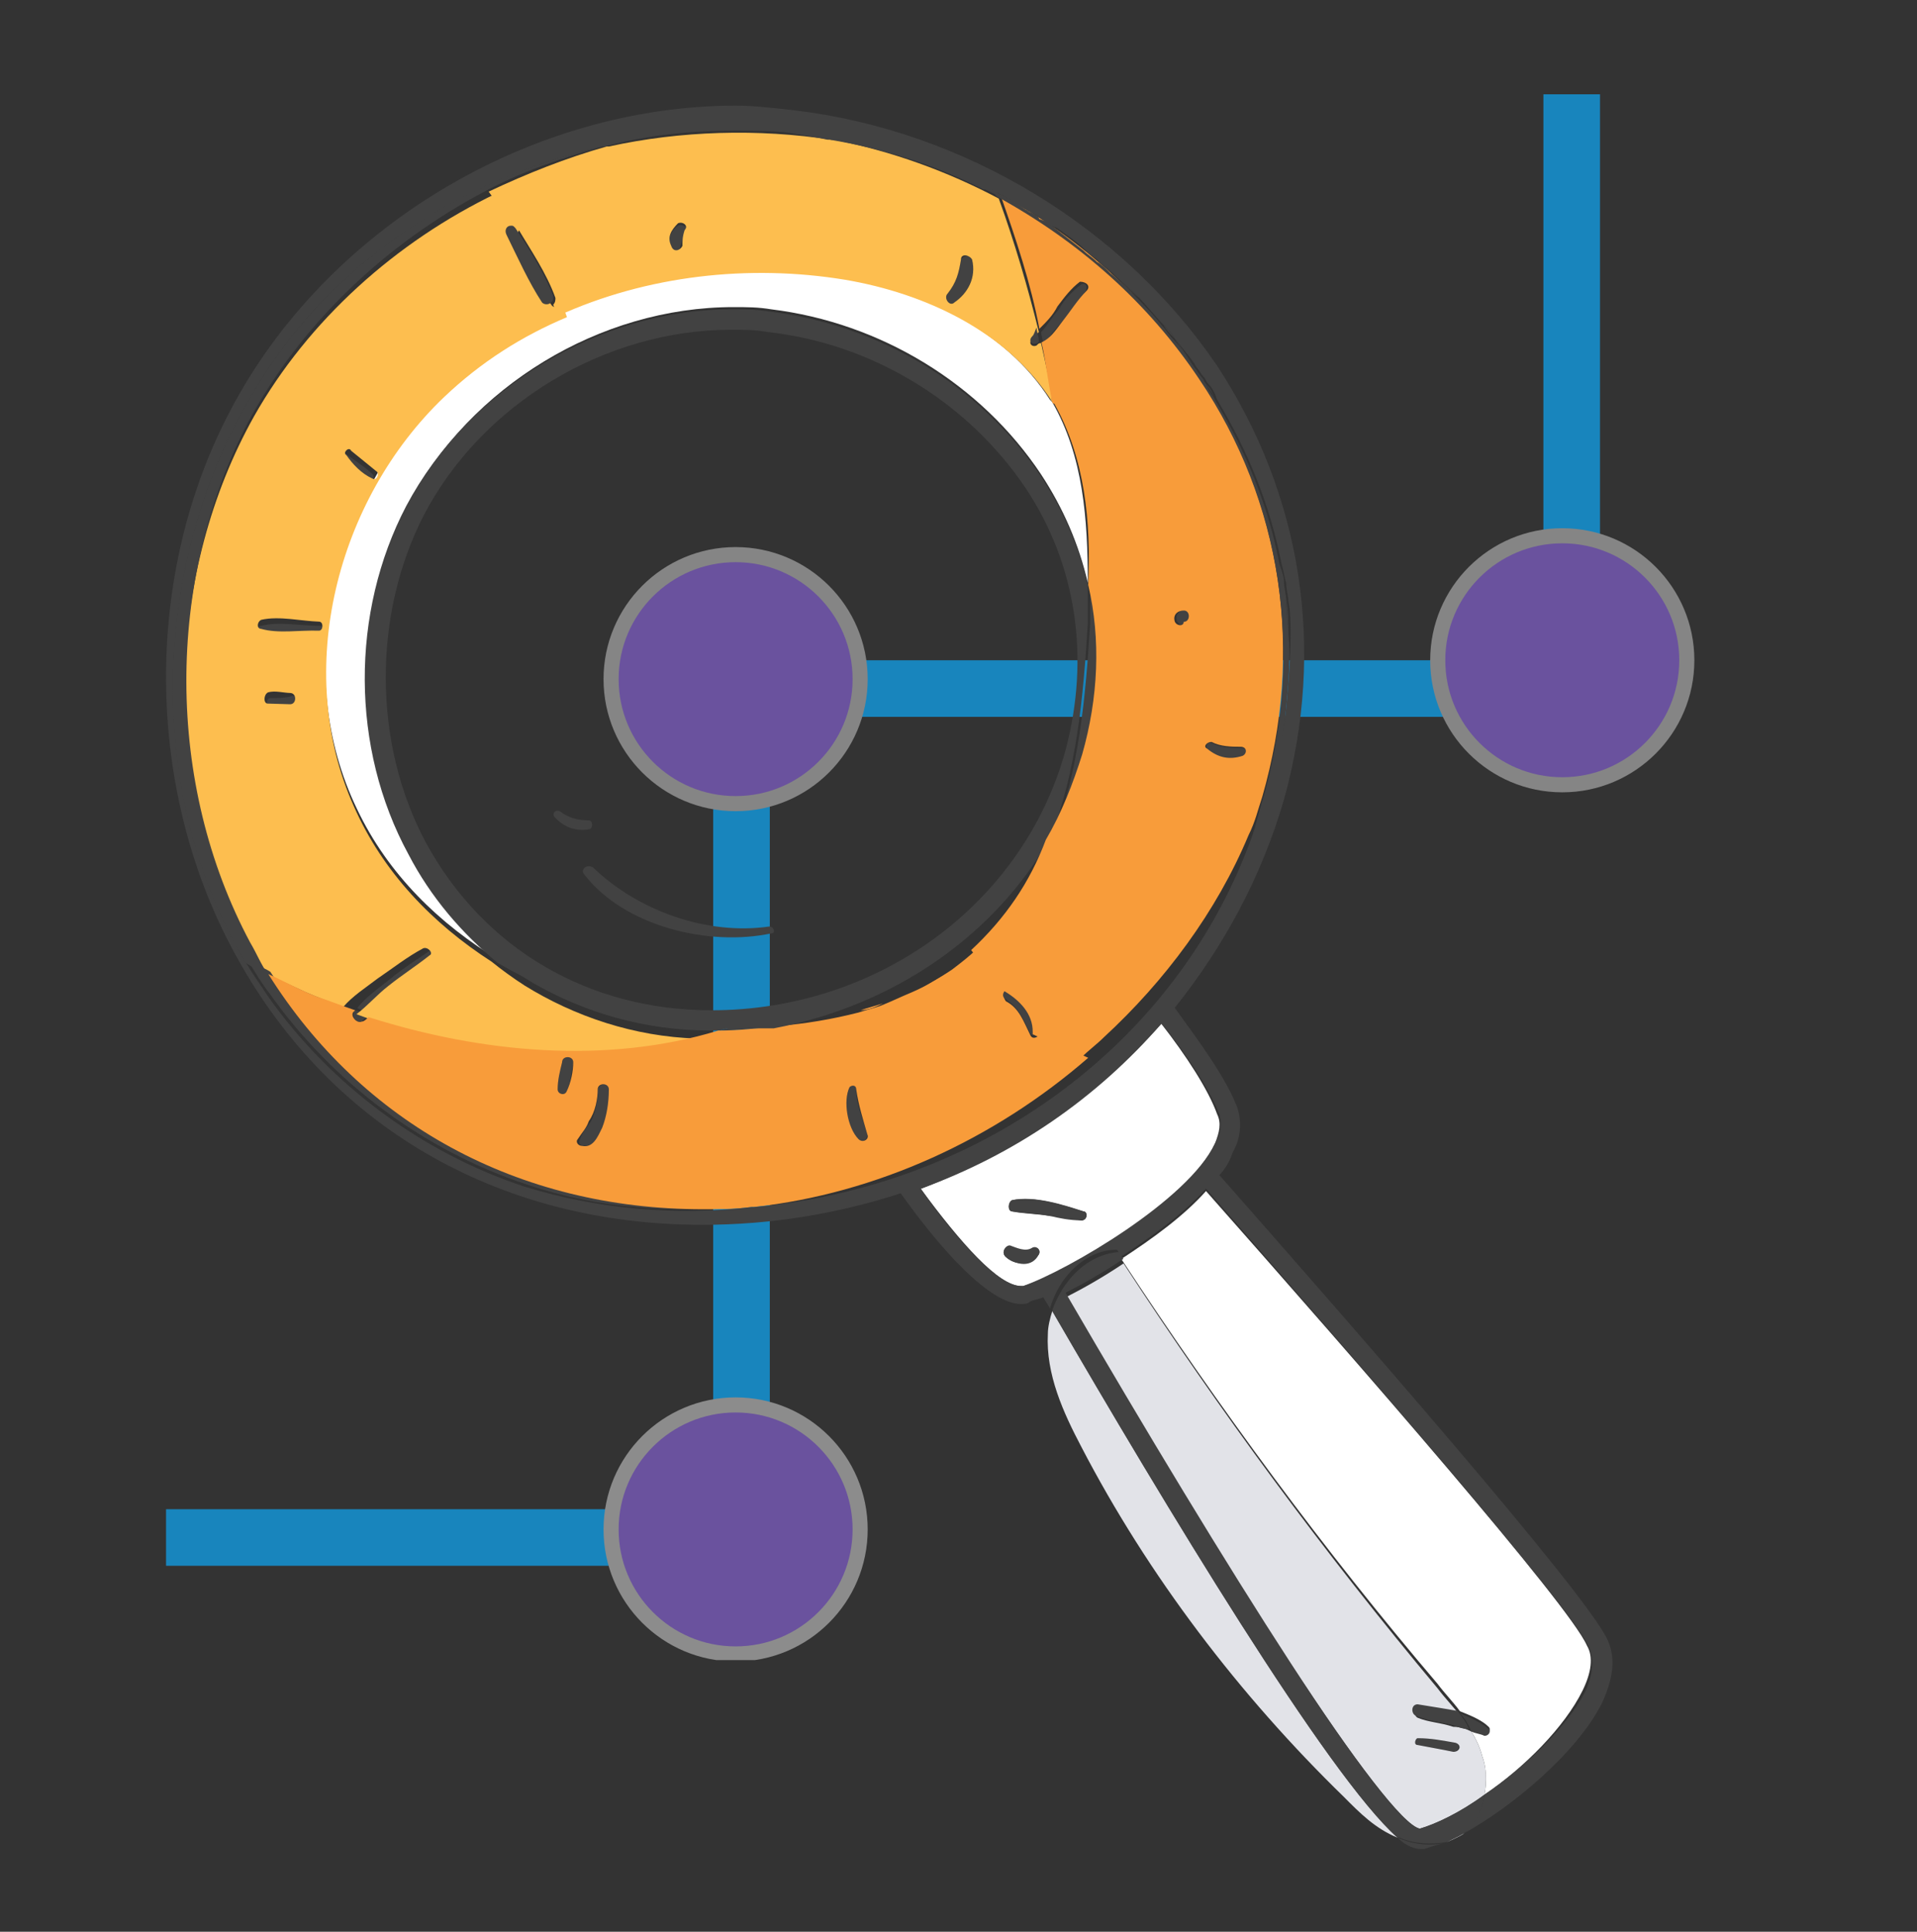 <svg width="127" height="128" viewBox="0 0 127 128" fill="none" xmlns="http://www.w3.org/2000/svg">
<rect x="0" y="0" width="127" height="128" fill="#333333" stroke="none"/>
<g clip-path="url(#clip0)">
<path d="M99.186 43.75L48.499 43.75L48.499 47.5L99.186 47.5L99.186 43.75Z" fill="#1885BD"/>
<path d="M106 6.25L102.25 6.25L102.249 45L105.999 45L106 6.25Z" fill="#1885BD"/>
<path d="M3.5 100L3.5 103.75L45.999 103.75L45.999 100L3.5 100Z" fill="#1885BD"/>
<path d="M50.999 43.75L47.249 43.75L47.249 101.654L50.999 101.654L50.999 43.75Z" fill="#1885BD"/>
<path d="M48.734 109.592C44.178 109.592 40.484 105.898 40.484 101.342C40.484 96.785 44.178 93.092 48.734 93.092C53.29 93.092 56.984 96.785 56.984 101.342C56.984 105.898 53.29 109.592 48.734 109.592Z" fill="#6A529E" stroke="#8C8C8C"/>
<path d="M48.734 53.25C44.178 53.25 40.484 49.556 40.484 45C40.484 40.444 44.178 36.75 48.734 36.75C53.29 36.75 56.984 40.444 56.984 45C56.984 49.556 53.29 53.25 48.734 53.25Z" fill="#6A529E" stroke="#858585"/>
<path d="M103.5 52C98.943 52 95.249 48.306 95.249 43.75C95.249 39.194 98.943 35.5 103.5 35.5C108.056 35.5 111.75 39.194 111.75 43.75C111.75 48.306 108.056 52 103.5 52Z" fill="#6A529E" stroke="#858585"/>
</g>
<path d="M97.459 114.725C97.753 115.167 98.048 115.774 98.196 116.372C98.491 117.118 98.491 118.168 98.343 118.914C100.997 117.118 103.659 114.421 104.839 112.027C105.428 110.83 105.576 109.781 105.133 109.035C103.954 106.337 90.226 90.604 79.897 78.92C78.423 80.577 76.359 82.069 74.286 83.422C80.782 93.301 87.72 102.746 95.247 111.585C95.689 112.183 96.279 112.782 96.721 113.389C97.459 113.684 98.196 113.987 98.638 114.438C98.785 114.586 98.638 114.889 98.343 114.889C98.048 114.881 97.753 114.725 97.459 114.725Z" fill="white"/>
<path d="M68.823 83.118C68.233 83.864 67.201 83.864 66.612 83.266C66.317 82.971 66.612 82.52 66.907 82.676C67.349 82.823 67.939 83.118 68.381 82.823C68.676 82.511 68.971 82.815 68.823 83.118ZM71.633 80.872C70.896 80.725 70.306 80.577 69.569 80.577C68.684 80.421 67.8 80.421 67.063 80.273C66.768 80.273 66.768 79.675 67.063 79.528C68.537 79.233 70.306 79.831 71.789 80.273C72.075 80.265 72.075 80.872 71.633 80.872ZM76.94 67.836C72.656 72.632 67.201 76.379 61.001 78.773C63.654 82.372 66.169 85.217 67.644 85.217C67.791 85.217 67.791 85.217 67.791 85.217C70.74 84.324 78.71 79.675 80.487 75.781C80.782 75.035 80.93 74.427 80.635 73.829C80.045 72.181 78.571 69.935 76.94 67.836Z" fill="white"/>
<path d="M68.97 31.433C70.445 33.68 71.477 36.074 72.066 38.623C72.066 34.425 71.772 30.227 69.708 26.637L69.56 26.489C66.612 21.849 61.148 19.299 55.832 18.397C49.484 17.2 42.546 18.102 36.788 20.791C33.839 22.144 31.177 23.939 28.818 26.333C21.88 33.376 19.374 44.756 23.649 53.602C25.713 57.948 29.113 61.235 33.094 63.638C30.735 61.842 28.662 59.292 27.188 56.447C23.493 49.561 23.346 40.419 27.04 33.385C31.177 25.596 39.736 20.349 48.591 20.349C49.475 20.349 50.212 20.349 51.097 20.496C58.347 21.389 64.99 25.44 68.97 31.433Z" fill="white"/>
<path d="M21.152 42.067C21.594 42.067 21.594 41.468 21.152 41.468C19.825 41.468 18.498 41.165 17.319 41.468C17.024 41.468 17.024 41.911 17.319 42.067C18.498 42.37 19.825 42.067 21.152 42.067Z" fill="#424242"/>
<path d="M17.908 46.256C17.613 46.256 17.613 46.855 17.908 46.855C18.351 47.002 18.94 47.002 19.383 46.855C19.825 46.855 19.825 46.109 19.383 46.109C18.94 46.256 18.351 46.256 17.908 46.256Z" fill="#424242"/>
<path d="M23.511 66.934C23.216 67.385 23.658 67.827 23.953 67.68C24.101 67.532 24.248 67.385 24.395 67.385C24.248 67.09 23.953 67.09 23.511 66.934Z" fill="#424242"/>
<path d="M22.921 30.08C22.626 29.933 22.331 30.227 22.626 30.384C23.216 30.973 23.806 31.581 24.395 31.884C24.69 32.032 24.838 31.581 24.69 31.433C24.248 30.982 23.511 30.531 22.921 30.08Z" fill="#424242"/>
<path d="M28.827 62.744C27.795 63.49 26.763 64.097 25.878 64.843C25.141 65.442 24.256 66.04 23.667 66.795C23.962 66.942 24.257 67.09 24.699 67.09C25.436 66.491 26.026 65.737 26.763 65.138C27.647 64.392 28.532 63.794 29.416 63.048C29.564 63.048 29.122 62.597 28.827 62.744Z" fill="#424242"/>
<path d="M17.761 45.874C18.212 45.744 18.793 45.909 19.235 45.918C19.678 45.935 19.652 46.681 19.209 46.664C18.767 46.646 18.177 46.629 17.735 46.62C17.44 46.612 17.458 46.022 17.761 45.874ZM21.126 41.789C19.799 41.746 18.464 41.997 17.293 41.668C16.998 41.659 17.015 41.208 17.31 41.069C18.498 40.8 19.964 41.156 21.143 41.191C21.447 41.199 21.421 41.798 21.126 41.789ZM23.259 29.863C23.84 30.332 24.413 30.8 24.985 31.268C25.124 31.424 24.968 31.867 24.673 31.711C23.945 31.381 23.372 30.765 22.947 30.158C22.67 29.993 23.129 29.56 23.259 29.863ZM34.741 65.294C34.013 64.826 33.154 64.201 32.573 63.724C28.662 61.2 25.367 57.809 23.433 53.403C19.426 44.426 22.279 33.133 29.425 26.307C31.862 23.991 34.568 22.274 37.56 21.016L37.291 20.262C36.987 20.409 36.693 20.401 36.554 20.236C35.565 18.857 35.019 17.191 34.334 15.673C34.195 15.37 34.499 15.075 34.646 15.084L32.946 12.785C26.199 16.02 20.432 21.233 16.842 27.565C11.066 37.877 10.659 51.347 15.94 62.016C16.356 62.779 16.634 63.386 17.059 64.149C18.073 64.774 19.244 65.268 20.259 65.745C20.987 66.066 21.863 66.387 22.739 66.725C23.355 65.997 24.257 65.424 25.011 64.843C26.069 64.123 26.971 63.404 28.029 62.84C28.333 62.701 28.758 63.169 28.454 63.308C27.544 64.028 26.642 64.6 25.74 65.32C24.985 65.901 24.369 66.63 23.615 67.203C31.064 69.987 39.303 70.845 46.752 68.833C46.605 68.824 46.458 68.824 46.163 68.816C42.017 68.686 38.072 67.359 34.741 65.294Z" fill="#FDBE4F"/>
<path d="M34.143 15.11C33.995 14.954 33.995 14.954 33.848 14.954C33.553 14.954 33.406 15.257 33.553 15.552C34.29 17.052 35.027 18.701 35.912 20.045C36.059 20.201 36.354 20.201 36.502 20.045C36.649 19.897 36.649 19.897 36.649 19.602C36.059 18.102 35.027 16.445 34.143 15.11Z" fill="#424242"/>
<path d="M32.07 12.707C34.577 11.354 37.239 10.461 39.893 9.715C32.513 11.363 25.722 15.11 20.701 20.652C9.783 32.786 8.152 52.709 17.753 66.049C17.31 65.303 16.721 64.549 16.278 63.803C16.721 64.097 17.31 64.392 17.753 64.549C17.31 63.95 17.015 63.195 16.573 62.45C10.962 51.955 10.962 38.476 16.426 27.99C19.973 21.389 25.583 16.151 32.07 12.707Z" fill="#424242"/>
<path d="M37.534 72.329C37.829 71.73 37.829 71.132 37.976 70.386C37.976 69.935 37.239 69.935 37.239 70.386C37.092 70.975 36.944 71.583 36.944 72.181C36.944 72.485 37.386 72.632 37.534 72.329Z" fill="#424242"/>
<path d="M39.008 54.357C38.271 54.357 37.681 54.201 37.091 53.759C36.797 53.611 36.502 53.906 36.796 54.201C37.386 54.8 38.123 55.103 39.008 54.947C39.303 54.947 39.303 54.357 39.008 54.357Z" fill="#424242"/>
<path d="M40.344 72.181C40.344 71.73 39.754 71.73 39.607 72.181C39.607 72.927 39.459 73.682 39.164 74.28C38.87 74.731 38.575 75.026 38.427 75.477C38.28 75.772 38.427 75.919 38.722 75.919C39.459 75.919 39.754 75.173 40.049 74.722C40.196 73.829 40.344 73.075 40.344 72.181Z" fill="#424242"/>
<path d="M44.914 14.954C44.471 15.257 44.177 15.856 44.471 16.454C44.619 16.758 45.061 16.758 45.061 16.307C45.209 16.012 45.209 15.708 45.503 15.413C45.651 15.11 45.209 14.797 44.914 14.954Z" fill="#424242"/>
<path d="M34.88 78.478C39.754 80.126 44.766 80.421 49.935 79.831C48.903 79.978 47.724 79.978 46.692 79.978C34.585 79.978 24.257 74.28 17.909 64.392C17.466 64.097 16.877 63.95 16.434 63.646C16.877 64.392 17.319 65.147 17.909 65.893C22.037 71.73 28.09 76.232 34.88 78.478Z" fill="#424242"/>
<path d="M33.111 63.638C33.848 64.236 34.585 64.687 35.322 65.138C38.713 67.09 42.702 68.287 47.134 68.287C47.281 68.287 47.428 68.287 47.723 68.287C48.018 68.139 48.313 68.139 48.608 67.983C48.461 67.983 48.461 67.983 48.313 67.983C43.144 67.688 37.681 66.335 33.111 63.638Z" fill="#424242"/>
<path d="M48.608 67.983C48.313 68.139 48.019 68.139 47.724 68.287C49.05 68.287 50.23 68.139 51.565 67.983C50.525 67.983 49.64 67.983 48.608 67.983Z" fill="#424242"/>
<path d="M38.713 57.948C41.367 61.391 46.977 62.736 51.114 61.842C51.409 61.842 51.262 61.391 50.967 61.391C46.83 61.99 42.26 60.342 39.311 57.497C38.86 57.193 38.418 57.644 38.713 57.948Z" fill="#424242"/>
<path d="M56.283 72.034C55.841 72.927 56.136 74.879 56.873 75.477C57.167 75.772 57.462 75.477 57.462 75.174C57.167 74.124 56.725 73.231 56.725 72.181C56.725 71.886 56.43 71.73 56.283 72.034Z" fill="#424242"/>
<path d="M58.495 66.483C58.052 66.63 57.463 66.786 57.02 66.934C57.463 66.934 57.905 66.786 58.495 66.483Z" fill="#F89C3A"/>
<path d="M63.221 64.236C62.336 64.835 61.599 65.286 60.567 65.737C61.443 65.294 62.328 64.687 63.221 64.236Z" fill="#F89C3A"/>
<path d="M63.663 17.2C63.516 18.102 63.368 18.701 62.779 19.455C62.484 19.75 62.926 20.349 63.221 20.045C64.106 19.455 64.695 18.25 64.4 17.2C64.4 16.896 63.811 16.896 63.663 17.2Z" fill="#424242"/>
<path d="M37.976 70.386C37.976 70.975 37.828 71.73 37.534 72.329C37.386 72.632 36.944 72.485 36.944 72.181C36.944 71.583 37.091 70.984 37.239 70.386C37.239 69.935 37.976 69.935 37.976 70.386ZM39.598 72.181C39.598 71.73 40.335 71.73 40.335 72.181C40.335 73.074 40.187 73.985 39.892 74.731C39.598 75.321 39.303 76.076 38.566 75.928C38.271 75.928 38.123 75.633 38.271 75.486C38.566 75.035 38.86 74.74 39.008 74.289C39.45 73.673 39.598 72.779 39.598 72.181ZM57.462 75.173C57.61 75.477 57.167 75.772 56.873 75.477C56.135 74.731 55.841 72.927 56.283 72.034C56.43 71.886 56.725 71.886 56.725 72.181C56.873 73.231 57.167 74.133 57.462 75.173ZM66.759 65.589L64.695 62.892C64.253 63.343 63.663 63.794 63.073 64.245C62.189 64.843 61.452 65.294 60.419 65.745C59.682 66.049 59.093 66.344 58.355 66.639C57.913 66.795 57.324 66.942 56.881 67.09C55.112 67.541 53.343 67.836 51.565 67.983H51.418C50.238 68.139 48.911 68.287 47.585 68.287C40.205 70.533 31.94 69.787 24.413 67.393C24.265 67.541 24.118 67.688 23.97 67.688C23.675 67.836 23.233 67.393 23.381 67.09C23.381 67.09 23.381 67.09 23.528 66.942C22.643 66.639 21.906 66.344 21.022 66.049C19.842 65.598 18.81 64.999 17.778 64.548C23.979 74.427 34.307 80.126 46.561 80.126C47.593 80.126 48.773 80.126 49.805 79.978C49.805 79.978 49.805 79.978 49.952 79.978C58.069 79.085 65.892 75.486 72.092 70.091L68.849 68.59C68.701 68.738 68.407 68.894 68.259 68.59C67.817 67.697 67.522 66.795 66.638 66.344C66.317 65.884 66.612 65.589 66.759 65.589Z" fill="#F89C3A"/>
<path d="M65.432 12.403C62.189 10.756 58.789 9.706 55.251 9.108C59.084 9.854 62.779 11.207 66.169 13.011C66.169 12.855 66.022 12.707 66.022 12.707C65.727 12.551 65.58 12.551 65.432 12.403Z" fill="#424242"/>
<path d="M67.939 13.904C67.349 13.453 66.612 13.011 65.874 12.707C66.612 13.011 67.349 13.453 67.939 13.904Z" fill="#424242"/>
<path d="M68.823 68.287C68.823 67.09 67.938 66.188 66.906 65.589H66.759C66.464 65.589 66.317 66.04 66.611 66.188C67.496 66.786 67.791 67.541 68.233 68.434C68.38 68.729 68.675 68.582 68.823 68.287C68.823 68.287 68.823 68.434 68.823 68.287Z" fill="#424242"/>
<path d="M44.471 16.298C44.177 15.7 44.471 15.248 44.914 14.797C45.209 14.65 45.651 14.945 45.356 15.248C45.209 15.691 45.209 15.994 45.209 16.298C45.061 16.602 44.619 16.749 44.471 16.298ZM63.221 20.045C62.926 20.349 62.484 19.75 62.778 19.455C63.368 18.701 63.516 18.102 63.663 17.2C63.663 16.758 64.253 16.905 64.4 17.2C64.695 18.397 64.105 19.446 63.221 20.045ZM68.675 22.89C68.381 23.037 68.086 22.742 68.381 22.447C68.528 22.291 68.675 22.144 68.823 21.996C68.086 19.004 67.201 16.003 66.169 13.158C62.77 11.354 59.084 10.018 55.251 9.264H55.103C50.23 8.509 45.07 8.665 40.343 9.706H40.196C37.542 10.452 34.88 11.51 32.374 12.698L33.995 14.945C34.143 14.945 34.29 14.945 34.29 15.101C35.175 16.602 36.207 18.093 36.797 19.741C36.797 19.889 36.797 20.036 36.649 20.192L36.944 20.938C42.85 18.241 49.64 17.495 55.979 18.536C61.295 19.438 66.75 21.979 69.707 26.628C69.56 25.284 69.265 24.087 68.97 22.734C68.823 22.742 68.823 22.742 68.675 22.89Z" fill="#FDBE4F"/>
<path d="M68.233 14.052C68.528 14.199 68.823 14.355 68.97 14.502C68.823 14.355 68.528 14.199 68.233 14.052Z" fill="#424242"/>
<path d="M66.612 83.266C67.349 83.864 68.381 84.012 68.823 83.118C68.971 82.823 68.676 82.52 68.381 82.676C67.939 82.971 67.349 82.676 66.906 82.52C66.612 82.511 66.317 82.971 66.612 83.266Z" fill="#424242"/>
<path d="M68.38 22.291C68.086 22.595 68.38 22.89 68.675 22.742C68.823 22.742 68.823 22.595 68.823 22.595C68.823 22.291 68.675 21.996 68.675 21.701C68.528 21.996 68.528 22.144 68.38 22.291Z" fill="#424242"/>
<path d="M68.97 14.502C69.265 14.65 69.56 14.945 70.002 15.101C69.716 14.954 69.413 14.65 68.97 14.502Z" fill="#424242"/>
<path d="M70.306 21.389C70.895 20.643 71.338 20.036 71.927 19.29C72.075 18.995 71.927 18.692 71.633 18.848C71.043 19.29 70.453 19.897 70.158 20.496C69.716 20.947 69.421 21.545 68.979 21.996C68.979 22.291 69.126 22.595 69.126 22.89C69.413 22.447 69.855 21.849 70.306 21.389Z" fill="#424242"/>
<path d="M69.56 80.568C70.15 80.716 70.887 80.863 71.624 80.863C72.066 80.863 72.066 80.265 71.772 80.265C70.445 79.822 68.528 79.215 67.045 79.519C66.75 79.666 66.75 80.265 67.045 80.265C67.938 80.412 68.823 80.412 69.56 80.568Z" fill="#424242"/>
<path d="M67.938 32.327C71.329 37.418 72.222 43.567 70.592 49.708C67.791 59.891 58.191 66.942 47.125 66.942C39.008 66.942 32.07 62.892 28.228 55.858C24.69 49.266 24.69 40.722 28.081 34.131C31.914 26.793 40.04 21.849 48.452 21.849C49.189 21.849 50.074 21.849 50.811 21.996C57.757 22.742 64.105 26.637 67.938 32.327ZM69.56 55.545C71.329 51.2 71.772 46.109 72.066 41.321C72.066 40.419 72.066 39.664 72.066 38.771C71.477 36.23 70.445 33.827 68.97 31.581C64.981 25.587 58.347 21.545 50.967 20.643C50.082 20.496 49.345 20.496 48.461 20.496C39.754 20.496 31.047 25.735 26.91 33.532C23.225 40.575 23.225 49.561 27.058 56.604C28.532 59.449 30.596 61.842 32.964 63.794C37.542 66.483 42.997 67.983 48.166 68.139C48.313 68.139 48.313 68.139 48.461 68.139C49.345 68.139 50.377 68.139 51.262 68.139C59.232 66.63 65.874 61.99 69.56 55.545Z" fill="#424242"/>
<path d="M71.927 50.012C72.96 46.256 73.107 42.37 72.222 38.771C72.222 39.664 72.222 40.575 72.222 41.321C71.927 46.109 71.485 51.2 69.716 55.545C70.601 53.906 71.338 51.955 71.927 50.012Z" fill="#424242"/>
<path d="M71.927 16.602C72.222 16.896 72.517 17.044 72.812 17.347C72.517 17.044 72.222 16.749 71.927 16.602Z" fill="#424242"/>
<path d="M72.812 17.356C73.107 17.651 73.402 17.946 73.697 18.102C73.402 17.798 73.107 17.651 72.812 17.356Z" fill="#424242"/>
<path d="M73.697 18.102C74.286 18.692 74.876 19.151 75.466 19.75C74.876 19.29 74.286 18.692 73.697 18.102Z" fill="#424242"/>
<path d="M77.088 21.537C77.382 21.84 77.677 22.135 77.825 22.439C77.538 22.144 77.235 21.849 77.088 21.537Z" fill="#424242"/>
<path d="M78.571 40.419C78.128 40.419 77.834 40.722 77.981 41.165C78.128 41.468 78.423 41.468 78.571 41.165C79.013 41.017 79.013 40.419 78.571 40.419Z" fill="#424242"/>
<path d="M77.833 22.447C78.276 23.037 78.718 23.8 79.308 24.39C78.718 23.792 78.276 23.193 77.833 22.447Z" fill="#424242"/>
<path d="M79.603 24.989C79.75 25.136 79.75 25.292 79.897 25.44C79.75 25.292 79.75 25.136 79.603 24.989Z" fill="#424242"/>
<path d="M79.898 25.44C80.045 25.735 80.34 26.038 80.487 26.489C80.34 26.038 80.192 25.735 79.898 25.44Z" fill="#424242"/>
<path d="M80.045 49.708C80.782 50.307 81.519 50.454 82.404 50.159C82.699 50.012 82.699 49.561 82.257 49.561C81.667 49.561 80.93 49.561 80.34 49.266C80.045 49.11 79.75 49.413 80.045 49.708Z" fill="#424242"/>
<path d="M80.27 49.162C80.86 49.474 81.597 49.483 82.187 49.483C82.629 49.483 82.629 49.934 82.326 50.081C81.441 50.367 80.704 50.211 79.967 49.604C79.672 49.457 79.976 49.153 80.27 49.162ZM83.627 52.787C86.376 43.229 84.988 33.48 79.603 25.18C76.255 20.054 71.72 15.821 66.282 12.924C67.288 15.778 68.294 18.787 68.858 21.788C69.309 21.337 69.751 20.904 70.055 20.305C70.506 19.707 70.948 19.117 71.546 18.666C71.989 18.666 72.283 18.978 71.98 19.273C71.381 19.871 70.93 20.609 70.341 21.355C69.89 21.953 69.595 22.404 68.997 22.69C69.283 23.896 69.413 25.249 69.699 26.593C69.699 26.593 69.699 26.75 69.847 26.75C71.876 30.366 72.283 34.556 72.093 38.754C72.942 42.362 72.76 46.248 71.694 49.986C71.087 51.92 70.332 53.863 69.283 55.65C68.225 58.486 66.577 60.871 64.34 62.953L66.378 65.667H66.525C67.557 66.275 68.433 67.185 68.416 68.382V68.53L71.65 70.056C72.101 69.614 72.691 69.171 73.142 68.72C77.157 65.017 80.6 60.411 82.716 55.337C83.167 54.435 83.323 53.689 83.627 52.787ZM77.834 41.2C77.686 40.757 77.99 40.454 78.432 40.454C78.874 40.454 78.866 41.208 78.423 41.2C78.423 41.503 77.981 41.503 77.834 41.2Z" fill="#F89C3A"/>
<path d="M84.762 37.27C84.91 37.721 84.91 38.016 85.057 38.467C84.91 38.172 84.91 37.73 84.762 37.27Z" fill="#424242"/>
<path d="M79.455 25.136C84.918 33.228 86.393 43.116 83.739 52.7C83.444 53.602 83.297 54.357 83.002 55.251C84.181 52.553 84.918 49.856 85.213 46.855C85.361 45.207 85.508 43.559 85.361 42.067C85.361 41.321 85.213 40.566 85.213 39.82C85.213 39.369 85.066 38.918 85.066 38.623C85.066 38.172 84.918 37.877 84.771 37.426C84.034 33.532 82.56 29.941 80.487 26.489C80.34 26.194 80.045 25.891 79.897 25.44C79.75 25.292 79.75 25.136 79.603 24.989C79.455 24.841 79.308 24.546 79.16 24.39C78.718 23.8 78.276 23.037 77.686 22.447C77.391 22.144 77.244 21.849 76.949 21.545C76.507 20.956 75.917 20.348 75.327 19.75C74.737 19.151 74.148 18.553 73.558 18.102C73.263 17.798 72.968 17.503 72.673 17.356C72.379 17.052 72.084 16.905 71.789 16.61C71.199 16.159 70.462 15.561 69.872 15.11C69.577 14.806 69.282 14.659 68.84 14.511C68.84 14.364 68.545 14.208 68.251 14.06C68.103 14.06 68.103 13.913 67.956 13.913C67.366 13.462 66.629 13.019 65.892 12.716C65.892 12.863 66.039 13.019 66.039 13.019C71.485 16.003 76.055 20.045 79.455 25.136Z" fill="#424242"/>
<path d="M85.361 41.911C85.361 41.165 85.213 40.41 85.213 39.664C85.361 40.575 85.361 41.165 85.361 41.911Z" fill="#424242"/>
<path d="M92.593 121.767C88.014 117.726 77.096 99.598 69.716 86.865C69.569 87.316 69.421 87.915 69.421 88.366C69.274 91.063 70.453 93.613 71.633 95.86C76.064 104.394 82.109 112.331 89.046 119.079C90.078 120.119 91.11 121.169 92.593 121.767Z" fill="#E2E3E8"/>
<path d="M92.594 121.767C93.183 122.366 93.773 122.513 94.068 122.513C94.068 122.513 94.215 122.513 94.363 122.513C94.805 122.366 95.247 122.218 95.837 122.071C94.805 122.366 93.626 122.218 92.594 121.767Z" fill="#424242"/>
<path d="M93.921 115.626C94.658 115.774 95.542 115.921 96.279 116.077C96.574 116.077 96.869 115.626 96.427 115.479C95.69 115.323 94.805 115.175 93.921 115.175C93.773 115.175 93.626 115.626 93.921 115.626Z" fill="#424242"/>
<path d="M97.016 121.472C96.574 121.62 96.132 121.923 95.837 122.071C96.132 121.923 96.574 121.767 97.016 121.472Z" fill="#E2E3E8"/>
<path d="M93.921 115.626C93.626 115.626 93.773 115.175 93.921 115.175C94.805 115.175 95.542 115.323 96.427 115.479C96.869 115.626 96.722 116.078 96.279 116.078C95.542 115.921 94.658 115.774 93.921 115.626ZM98.196 116.372C98.048 115.774 97.754 115.175 97.459 114.724C97.164 114.568 96.722 114.421 96.279 114.421C95.395 114.126 94.658 114.126 93.921 113.822C93.626 113.675 93.626 113.076 94.068 113.076C94.953 113.233 95.837 113.38 96.722 113.675C96.279 113.076 95.69 112.478 95.247 111.88C87.72 102.885 80.782 93.448 74.434 83.717C73.107 84.61 71.78 85.365 70.601 85.963C81.077 103.943 91.856 120.718 94.068 121.169C95.1 120.865 96.722 120.119 98.352 118.914C98.491 118.02 98.491 117.127 98.196 116.372Z" fill="#E2E3E8"/>
<path d="M93.92 112.929C93.478 112.929 93.478 113.527 93.773 113.675C94.51 113.979 95.394 114.126 96.132 114.273C96.574 114.421 96.869 114.568 97.311 114.568C97.164 114.126 96.869 113.822 96.574 113.371C95.837 113.233 94.805 113.076 93.92 112.929Z" fill="#424242"/>
<path d="M96.721 113.528C97.016 113.822 97.311 114.273 97.459 114.724C97.753 114.872 98.048 114.872 98.343 115.019C98.638 115.019 98.785 114.724 98.638 114.568C98.048 114.126 97.459 113.822 96.721 113.528Z" fill="#424242"/>
<path d="M98.343 118.914C96.722 120.111 95.1 120.865 94.059 121.169C91.848 120.865 81.216 103.935 70.592 85.66C71.772 85.061 73.099 84.307 74.425 83.413C74.278 83.257 74.278 83.11 74.13 82.962C72.067 83.11 70.436 84.758 69.699 86.857C77.079 99.598 87.997 117.725 92.576 121.759C92.576 121.759 92.576 121.759 92.724 121.759C93.756 122.21 94.788 122.21 95.82 122.062C96.115 121.915 96.557 121.759 96.999 121.464C97.754 120.865 98.196 119.972 98.343 118.914Z" fill="#424242"/>
<path d="M80.487 75.772C78.718 79.519 70.748 84.168 67.791 85.209H67.644C66.169 85.209 63.507 82.364 61.001 78.764C67.201 76.518 72.665 72.771 76.94 67.827C78.562 69.779 80.036 72.025 80.782 73.82C80.929 74.428 80.929 75.026 80.487 75.772ZM85.213 46.863C84.919 49.708 84.034 52.553 83.002 55.259C78.128 69.041 65.146 78.626 49.944 79.979C49.944 79.979 49.944 79.979 49.796 79.979C44.775 80.577 39.615 80.126 34.741 78.626C27.951 76.379 21.898 71.886 17.77 66.04C8.178 52.7 9.8 32.778 20.718 20.643C25.739 15.101 32.677 11.354 39.91 9.706H40.057C42.858 8.96 45.668 8.657 48.617 8.657C49.944 8.657 51.123 8.657 52.311 8.804C53.196 8.952 54.08 9.099 54.817 9.255H54.965C58.503 9.845 61.903 10.903 65.146 12.551C65.588 12.551 65.736 12.551 65.883 12.698C66.62 13.002 67.21 13.444 67.947 13.895C68.094 13.895 68.094 14.043 68.242 14.043C68.537 14.19 68.832 14.346 68.979 14.494C69.274 14.641 69.569 14.936 70.011 15.092C70.601 15.535 71.338 15.986 71.928 16.593C72.222 16.888 72.517 17.035 72.812 17.339C73.107 17.634 73.402 17.781 73.697 18.085C74.287 18.683 74.876 19.134 75.466 19.733C76.056 20.331 76.498 20.93 77.088 21.528C77.382 21.832 77.677 22.127 77.825 22.43C78.267 23.02 78.857 23.627 79.299 24.373C79.446 24.529 79.594 24.824 79.741 24.971C79.889 25.119 79.889 25.275 80.036 25.422C80.331 25.717 80.478 26.021 80.626 26.472C82.69 29.915 84.164 33.515 84.91 37.409C85.057 37.86 85.057 38.155 85.205 38.606C85.205 39.057 85.352 39.499 85.352 39.803C85.5 40.549 85.5 41.304 85.5 42.05C85.508 43.567 85.361 45.215 85.213 46.863ZM98.343 118.914C98.196 119.963 97.754 120.718 97.016 121.464C100.26 119.66 104.544 116.078 106.165 112.773C106.903 111.125 107.05 109.781 106.46 108.575C104.839 105.279 89.489 87.759 80.782 77.862C81.224 77.411 81.519 76.813 81.666 76.362C82.256 75.312 82.256 74.263 81.961 73.369C81.224 71.418 79.455 69.024 77.825 66.778C81.068 62.727 83.583 58.087 85.057 52.995C87.859 42.96 86.237 32.769 80.626 24.226C74.425 15.092 63.949 8.648 52.58 7.304C51.253 7.156 49.926 7 48.747 7C35.166 7 21.585 15.092 15.246 27.227C9.488 38.164 9.635 52.093 15.394 62.883C21.594 74.566 32.955 81.158 46.535 81.158C51.114 81.158 55.537 80.412 59.674 79.068C62.328 82.815 65.58 86.406 67.644 86.406C67.791 86.406 68.086 86.406 68.233 86.249C68.528 86.102 68.823 86.102 69.118 85.955C69.265 86.249 69.413 86.406 69.56 86.701C70.15 84.602 71.919 82.806 73.992 82.806C74.139 82.954 74.139 83.101 74.287 83.249C76.35 81.904 78.423 80.404 79.897 78.756C90.226 90.586 103.954 106.32 105.281 109.165C105.576 109.911 105.576 110.969 104.986 112.157C103.807 114.421 101.006 117.127 98.343 118.914Z" fill="#424242"/>
<defs>
<clipPath id="clip0">
<rect width="105" height="105" fill="white" transform="matrix(-1 0 0 1 116 5)"/>
</clipPath>
</defs>
</svg>
